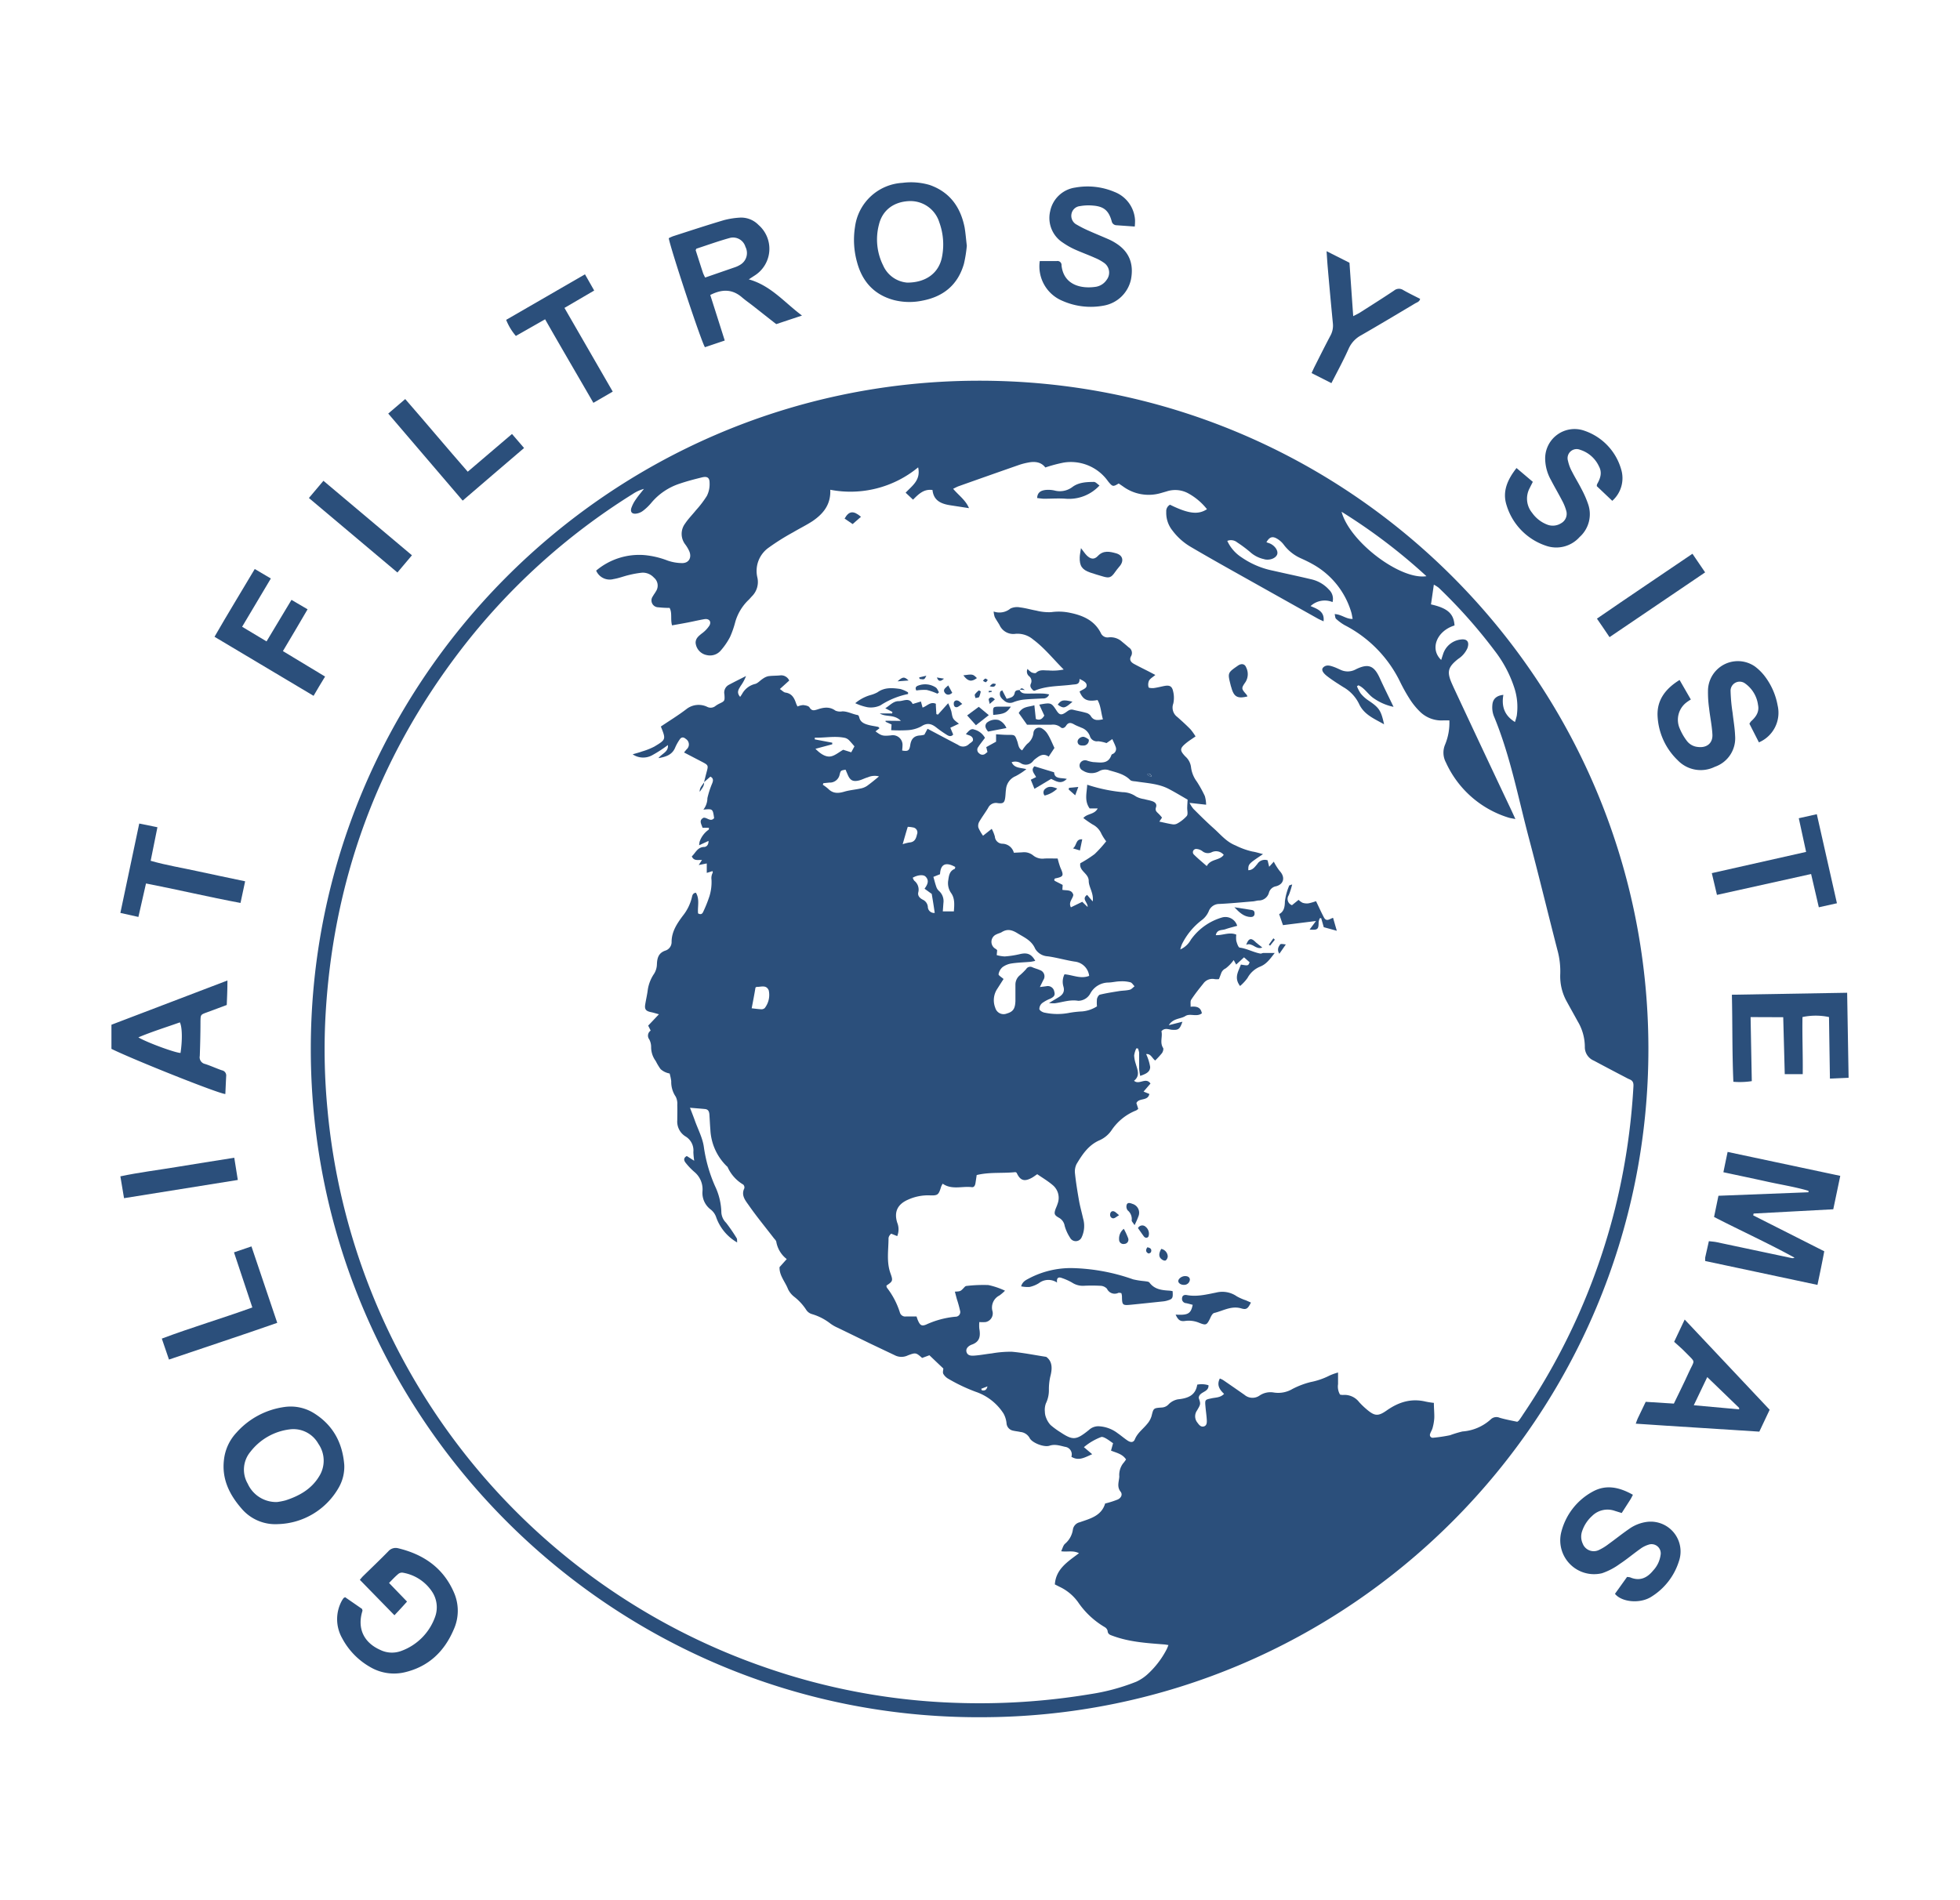 <svg id="Capa_1" data-name="Capa 1" xmlns="http://www.w3.org/2000/svg" viewBox="0 0 487.17 472.27"><defs><style>.cls-1{fill:#2b4f7b;}.cls-2{fill:none;}</style></defs><path class="cls-1" d="M451.74,319.44l-27.9-5.94a6.31,6.31,0,0,1,0-.88c.28-1.28.58-2.55.91-4.05.7.09,1.33.12,1.94.25l18.6,3.94a1.09,1.09,0,0,0,.75-.09c-6.51-3.59-13.27-6.65-20-10.12.36-1.73.7-3.41,1.09-5.27l22.38-.87,0-.36c-3.41-1-6.92-1.54-10.39-2.31s-7-1.5-10.76-2.31c.34-1.66.67-3.25,1.05-5.05l28,5.95c-.58,2.77-1.13,5.42-1.74,8.31l-19.8,1.06-.1.45,17.66,8.93C452.93,313.79,452.37,316.46,451.74,319.44Z"/><path class="cls-1" d="M186.11,69.45c5.51,1.55,8.8,5.69,13.23,9l-6.4,2.13c-2-1.55-3.89-3.06-5.82-4.57-.9-.7-1.84-1.35-2.7-2.09-2.4-2.07-4.95-2.08-7.88-.58,1.18,3.7,2.37,7.43,3.6,11.32l-4.92,1.66c-.81-1.07-8.44-24.09-9-27.1a8.72,8.72,0,0,1,1.07-.49c4.21-1.36,8.41-2.74,12.65-4a20,20,0,0,1,3.87-.62,6,6,0,0,1,4.72,1.81,7.86,7.86,0,0,1-.88,12.53ZM175.27,69l7.52-2.6a6.34,6.34,0,0,0,1.28-.63,3.37,3.37,0,0,0,1.21-4.41,3.2,3.2,0,0,0-3.82-2.22c-2.81.77-5.55,1.76-8.32,2.67-.08,0-.12.19-.23.38.6,1.87,1.21,3.79,1.84,5.71A11,11,0,0,0,175.27,69Z"/><path class="cls-1" d="M96.7,393.54l4.47,4.63c-1,1.13-2,2.21-3.13,3.4l-8.6-8.81c.34-.39.55-.67.8-.91,2.1-2.06,4.23-4.08,6.28-6.18a2.42,2.42,0,0,1,2.43-.76c6.29,1.51,11.18,4.84,13.84,10.91a11.28,11.28,0,0,1,0,9.26c-2.34,5.51-6.26,9.27-12.2,10.67a11.67,11.67,0,0,1-8.52-1.27,17.89,17.89,0,0,1-7.05-7.25,9.58,9.58,0,0,1-.12-9.15,6,6,0,0,1,.48-.75c.07-.09.2-.13.4-.25L90,400c.05.25.12.38.09.47-1.34,4.28.26,7.84,4.37,9.69a6.62,6.62,0,0,0,5.25.29,14,14,0,0,0,8.45-8.52,7,7,0,0,0-.86-6.36A10.91,10.91,0,0,0,100.2,391a1.44,1.44,0,0,0-1.14.25C98.26,391.9,97.54,392.69,96.7,393.54Z"/><path class="cls-1" d="M240.31,61.11a33.22,33.22,0,0,1-.71,4.44c-1.49,5.24-5.09,8.21-10.38,9.2a15.68,15.68,0,0,1-6.95-.13c-4.91-1.28-7.91-4.54-9.22-9.35a20.62,20.62,0,0,1-.53-8.88A12.61,12.61,0,0,1,224.3,45.46a16.4,16.4,0,0,1,6.75.52c5,1.74,7.68,5.47,8.7,10.51C240,57.94,240.11,59.45,240.31,61.11ZM225.5,70.26c4.77,0,7.87-2.48,8.63-6.33a16.07,16.07,0,0,0-.66-8.66A7.5,7.5,0,0,0,225.91,50c-3.79.18-6.6,2.27-7.45,5.87a14.48,14.48,0,0,0,1.06,10.14A7.16,7.16,0,0,0,225.5,70.26Z"/><path class="cls-1" d="M85.57,364.2a10.45,10.45,0,0,1-1.33,5.55,17.91,17.91,0,0,1-15.13,9.16A11,11,0,0,1,60,375c-3-3.46-4.91-7.35-4.33-12.11a11.75,11.75,0,0,1,3.11-6.73,19.51,19.51,0,0,1,11.94-6.37A10.93,10.93,0,0,1,78,351.31C82.76,354.27,85.14,358.68,85.57,364.2Zm-16.72,9.22A16,16,0,0,0,71,373c3.38-1.1,6.39-2.79,8.29-5.91a7.31,7.31,0,0,0-.16-8.15,7.09,7.09,0,0,0-7.14-3.58,14.58,14.58,0,0,0-9.74,5.56,6.92,6.92,0,0,0-.68,7.93A7.75,7.75,0,0,0,68.85,373.42Z"/><path class="cls-1" d="M435.12,252.86c.1,5.44.2,10.63.3,15.92a19.32,19.32,0,0,1-4.58.16c-.32-7.22-.2-14.32-.37-21.64l28.65-.49c.12,7.1.24,14,.36,21.13l-4.64.21c-.08-5.25-.16-10.31-.23-15.3a15.77,15.77,0,0,0-6.59,0c-.09,4.64.12,9.34.06,14.19h-4.47c-.12-4.67-.25-9.36-.38-14.15Z"/><path class="cls-1" d="M258.44,64.9h4.24A1,1,0,0,1,263.85,66c.54,4.86,4.87,5.87,8.59,5.29a4,4,0,0,0,2.64-1.74,2.94,2.94,0,0,0-.59-4.15,11.45,11.45,0,0,0-2.35-1.3c-1.58-.71-3.22-1.3-4.79-2a18.43,18.43,0,0,1-3.13-1.75,7.29,7.29,0,0,1-3.2-7.81,7.41,7.41,0,0,1,6.25-5.91A17.17,17.17,0,0,1,277,47.71a8,8,0,0,1,5.12,7,13.1,13.1,0,0,1-.07,1.61L277.54,56A1.23,1.23,0,0,1,276.32,55c-.74-2.65-1.95-3.68-4.65-3.89a11.88,11.88,0,0,0-3.21.13,2.38,2.38,0,0,0-2.13,1.92,2.47,2.47,0,0,0,1.33,2.71,27.62,27.62,0,0,0,2.87,1.46c1.69.76,3.41,1.45,5.11,2.2a13.18,13.18,0,0,1,1.73.94c3.25,2.06,4.5,5.07,3.74,9a8.41,8.41,0,0,1-6.67,6.49,17.39,17.39,0,0,1-10.37-1.17A9.28,9.28,0,0,1,258.44,64.9Z"/><path class="cls-1" d="M417.47,169.05l2.8,4.86a9.64,9.64,0,0,0-1.3.89,5.42,5.42,0,0,0-1.43,6.39,13.67,13.67,0,0,0,1.69,2.94A3.86,3.86,0,0,0,422,185.7c2.19.29,3.74-.9,3.63-3.09s-.59-4.38-.83-6.58a27.9,27.9,0,0,1-.26-4.65,7.43,7.43,0,0,1,11.64-5.7,12.6,12.6,0,0,1,2.74,2.81,16.88,16.88,0,0,1,2.92,6.89,8,8,0,0,1-4.65,9.18l-2.36-4.63a4.46,4.46,0,0,1,.38-.58c1.22-1.09,2.12-2.34,1.76-4.08a7.79,7.79,0,0,0-3.25-5.38,2.26,2.26,0,0,0-3.57,2,42.08,42.08,0,0,0,.5,5.34c.21,1.9.55,3.8.62,5.7a7.5,7.5,0,0,1-5.05,7.71A7.91,7.91,0,0,1,417,189a16.29,16.29,0,0,1-5-11C411.82,174,414,171.19,417.47,169.05Z"/><path class="cls-1" d="M376.94,116.36l4.05,3.43c-.28.57-.55,1.08-.8,1.6a5.52,5.52,0,0,0,.61,6.08,8.16,8.16,0,0,0,3.76,2.95,3.83,3.83,0,0,0,3.45-.33,2.67,2.67,0,0,0,1.3-3.07,11.83,11.83,0,0,0-1-2.49c-.9-1.75-1.91-3.45-2.82-5.21a11.11,11.11,0,0,1-1.42-4.95,7.31,7.31,0,0,1,9.76-7.28,14.27,14.27,0,0,1,9.1,9.53,7.53,7.53,0,0,1-2.19,7.89l-3.84-3.64a1.51,1.51,0,0,1,.05-.47c.8-1.4,1.34-2.85.5-4.42a7.7,7.7,0,0,0-4.71-4.16,2.25,2.25,0,0,0-3,2.77,9.82,9.82,0,0,0,1,2.67c.75,1.49,1.65,2.92,2.4,4.41a24.54,24.54,0,0,1,1.58,3.61,7.61,7.61,0,0,1-2.1,8.23,7.75,7.75,0,0,1-8.41,2.15,15.29,15.29,0,0,1-9.75-10.08C373.38,122.2,374.67,119.26,376.94,116.36Z"/><path class="cls-1" d="M405.87,371.62c-.26.49-.4.81-.59,1.11-.7,1.11-1.42,2.21-2.19,3.42l-1.71-.53a5.43,5.43,0,0,0-5.66,1.27,8.84,8.84,0,0,0-2.45,3.71,4.14,4.14,0,0,0,.12,3.15,2.93,2.93,0,0,0,4,1.61,13.12,13.12,0,0,0,2.44-1.5c1.7-1.22,3.33-2.54,5.06-3.73a9.86,9.86,0,0,1,4.45-1.77,7.42,7.42,0,0,1,7.95,9.83,16,16,0,0,1-6.81,8.76c-2.81,1.83-7.42,1.37-9.07-.71l3-4.19a3.81,3.81,0,0,1,.78.1c2.36,1,4.19.17,5.7-1.69a7,7,0,0,0,1.85-3.82,2.28,2.28,0,0,0-3-2.61,6.81,6.81,0,0,0-2.06,1.05c-1.71,1.21-3.32,2.58-5.06,3.72a16.42,16.42,0,0,1-4.42,2.32,8.41,8.41,0,0,1-10.19-10,15.85,15.85,0,0,1,7.85-10.28C399.17,369,402.49,369.71,405.87,371.62Z"/><path class="cls-1" d="M406.58,353.94c.22-.6.32-.94.47-1.26.63-1.35,1.28-2.69,2-4.17l7,.44c1.25-2.61,2.52-5.11,3.67-7.67,1.57-3.48,1.89-2.29-.91-5.21-.83-.86-1.75-1.62-2.69-2.48l2.62-5.54c7.13,7.57,14.1,15,21.12,22.43l-2.57,5.44C427.06,355.24,416.88,354.65,406.58,353.94Zm25.69-3.56,0-.37-7.92-7.65-3.35,7Z"/><path class="cls-1" d="M27.7,260.76v-6l28.83-11c0,2.16-.08,4-.17,6.09l-5,1.86c-1.49.55-1.49.55-1.53,2.18,0,2.87-.07,5.75-.17,8.62a1.69,1.69,0,0,0,1.29,2c1.43.45,2.79,1.1,4.2,1.58a1.3,1.3,0,0,1,1.07,1.42c-.08,1.49-.14,3-.21,4.47C54.57,272,33.08,263.42,27.7,260.76Zm6.69-2.86c2.18,1.3,9.23,3.87,10.48,3.87.48-3.19.43-6.39-.16-7.6C41.32,255.38,37.86,256.44,34.39,257.9Z"/><path class="cls-1" d="M72.45,149.13l4,2.35c-2,3.44-4,6.81-6.13,10.39L80.8,168.2c-1,1.58-1.85,3.09-2.86,4.79L53.32,158.31c3.26-5.68,6.63-11.16,10-16.85l4,2.36-7.14,12,6.07,3.64C68.33,156,70.33,152.66,72.45,149.13Z"/><path class="cls-1" d="M330.93,95.25,326,92.75c.31-.66.54-1.2.81-1.72,1.26-2.5,2.51-5,3.83-7.5a5.2,5.2,0,0,0,.66-3.09q-.68-7-1.28-13.93c-.11-1.22-.18-2.45-.29-4.06l5.69,2.87c.3,4.31.6,8.64.93,13.28.72-.38,1.24-.61,1.71-.91,2.82-1.8,5.66-3.59,8.44-5.45a1.91,1.91,0,0,1,2.29-.12c1.35.77,2.75,1.44,4.19,2.18-.15.74-.81.87-1.27,1.15-4.46,2.66-8.93,5.34-13.44,7.93a7,7,0,0,0-3,3.19C334,89.43,332.49,92.22,330.93,95.25Z"/><path class="cls-1" d="M147.69,72.23l-7.39,4.32,12,20.81-4.81,2.79c-4-6.93-8-13.74-12-20.77l-7.27,4.14a14.18,14.18,0,0,1-2.41-4l19.59-11.32Z"/><path class="cls-1" d="M60.93,219.1c-.41,1.92-.76,3.54-1.15,5.38-7.87-1.46-15.52-3.3-23.49-4.84-.63,2.76-1.24,5.46-1.89,8.32l-4.48-1c1.57-7.42,3.11-14.71,4.69-22.22l4.52.92L37.45,214c3.91,1.13,7.85,1.75,11.73,2.61S56.87,218.23,60.93,219.1Z"/><path class="cls-1" d="M447.1,203.42l4.48-1c1.66,7.39,3.29,14.64,5,22.14l-4.5,1c-.66-2.83-1.26-5.43-1.92-8.27l-23.4,5.19c-.42-1.78-.82-3.48-1.28-5.41l23.44-5.28C448.28,208.93,447.71,206.26,447.1,203.42Z"/><path class="cls-1" d="M115,124.46,96.5,102.82l4.22-3.61c5.24,6,10.24,12,15.54,18.06l11-9.38,3,3.49C125.18,115.75,120.15,120,115,124.46Z"/><path class="cls-1" d="M62.72,325.05c-1.54-4.61-3-9.07-4.56-13.7l4.34-1.48,6.41,19C60,332,51,334.93,42,338c-.6-1.76-1.16-3.38-1.78-5.21C47.64,330,55.17,327.78,62.72,325.05Z"/><path class="cls-1" d="M76.78,123.81l3.61-4.28,22,18.52-3.61,4.28Z"/><path class="cls-1" d="M58.23,287.83l.88,5.52-28.28,4.53-.91-5.43c4.72-1,9.38-1.56,14-2.33S53.24,288.63,58.23,287.83Z"/><path class="cls-1" d="M423.82,142.3l-23.76,16.1c-1.07-1.56-2-3-3.13-4.6,7.89-5.44,15.77-10.71,23.74-16.13C421.73,139.24,422.7,140.66,423.82,142.3Z"/><path class="cls-1" d="M243.59,426.92c-91.66.2-166.06-74.21-166.34-165.61S150.94,95.13,242.56,94.65C335,94.16,409.5,169,409.72,260.37,409.94,352,335.56,427,243.59,426.92ZM175,194.45l0,0c.2-.79.39-1.59.6-2.38.5-1.82.51-1.82-1.22-2.73l-4.36-2.27c.28-.34.46-.57.65-.78a1.61,1.61,0,0,0-.2-2.58c-.57-.51-1.11-.5-1.52.12a11.57,11.57,0,0,0-1.12,2c-.73,1.79-2.21,2.31-4.17,2.65.89-1.17,2.52-1.53,2.35-3.25a31.76,31.76,0,0,1-4,2.58,4.64,4.64,0,0,1-4.76-.28c.92-.27,1.65-.46,2.37-.72a17.05,17.05,0,0,0,3-1.19c2.94-1.76,2.92-1.8,1.64-5,2.09-1.41,4.29-2.75,6.33-4.31a4.91,4.91,0,0,1,5.21-.57,1.87,1.87,0,0,0,2-.2,6.71,6.71,0,0,1,.92-.57c1.43-.68,1.44-.68,1.34-2.33a2.17,2.17,0,0,1,1-2.33c1.44-.78,2.91-1.5,4.37-2.24a10.84,10.84,0,0,1-1.32,2.44c-.43.76-1.17,1.56-.14,2.74.22-.33.4-.58.54-.83a5,5,0,0,1,3.21-2.39c.68-.2,1.22-.87,1.86-1.27a3.83,3.83,0,0,1,1.37-.65c1-.14,1.92-.1,2.87-.19a2.2,2.2,0,0,1,2.35,1.27l-2.33,2.11c.55.36.94.82,1.39.88,1.66.24,2.22,1.42,2.67,2.77.08.22.2.42.32.69a4.47,4.47,0,0,1,1.41-.35c.55.06,1.34.19,1.57.57.56.93,1.14.78,2,.51,1.5-.51,3-.76,4.45.3a3,3,0,0,0,1.72.18c1.36,0,2.53.7,3.82.92.16,0,.33.35.38.56.26,1.19,1.21,1.59,2.2,1.87.8.23,1.64.32,2.46.5.13,0,.23.2.38.34l-1,.78c1.5,1.12,1.83,1.2,3.87,1a2.41,2.41,0,0,1,2.84,2.6c0,.4-.06.79-.08,1.17,1.41.24,1.79.06,2-1.31.22-1.54.93-2.38,2.52-2.44a5.79,5.79,0,0,0,1-.19l.79-1.47c2.61,1.38,5.09,2.71,7.58,4a2.06,2.06,0,0,0,2.64-.12c.37-.35,1-.65,1.06-1,.11-.72-.48-1.15-1.19-1.33-.16-.05-.32-.13-.57-.23.63-.64,1.19-1.51,2.1-1.12a4.25,4.25,0,0,1,2.65,2.06c-.61.82-1.18,1.51-1.66,2.26a1.1,1.1,0,0,0,.23,1.6,1.15,1.15,0,0,0,1.62,0l.43-.34-.3-1.22,2.44-1.35v-1.84c1.1.06,2.05.16,3,.14,1.69,0,1.69,0,2.27,1.6.28.78.26,1.78,1.22,2.26a11.2,11.2,0,0,1,1.23-1.6,3.89,3.89,0,0,0,1.58-2.87,1.41,1.41,0,0,1,2.08-1,4.09,4.09,0,0,1,1.47,1.48c.63,1,1.09,2.19,1.66,3.39l-1.43,2.15c-1.45-1-2.45-.08-3.49.7a4.68,4.68,0,0,0-.38.39,2.26,2.26,0,0,1-3,.59,2.6,2.6,0,0,0-2.34-.28c.71,1.54,2.18,1.3,3.66,1.72a17,17,0,0,1-2.65,1.73,3.88,3.88,0,0,0-2.41,3.31c-.1.59-.1,1.19-.17,1.79-.16,1.48-.46,1.8-1.91,1.61a2.13,2.13,0,0,0-2.36,1.19c-.7,1.17-1.53,2.26-2.21,3.44a2,2,0,0,0-.21,1.48,10.66,10.66,0,0,0,1.15,2l2.16-1.71a9,9,0,0,1,.78,1.92,1.91,1.91,0,0,0,1.9,1.78A3,3,0,0,1,252,212l2.08-.1a3.58,3.58,0,0,1,2.7.75,3.65,3.65,0,0,0,2.84.79c1.11-.05,2.23,0,3.27,0a20.68,20.68,0,0,0,.68,2.27c.9,2,.81,2.25-1.35,2.69-.07,0-.1.18-.16.28s.05.28.13.32c.62.33,1.25.63,1.94,1l-.07,1.22c1,.23,2.33-.16,2.72,1.26-.13,1-1.28,1.8-.6,3.09l2.82-1.37,1.33,1.28c.09-1.13-1.58-2-.12-3,.44.52.83,1,1.4,1.62.27-2.1-1-3.55-1-5.09,0-1.92-2.46-2.43-2.09-4.4a30.07,30.07,0,0,0,3.55-2.27,31.28,31.28,0,0,0,2.88-3.18,12.4,12.4,0,0,1-1.2-1.89,4.67,4.67,0,0,0-2.16-2.29,25.5,25.5,0,0,1-2.32-1.61c1-1.17,2.74-.82,3.57-2.38h-2c-1.37-1.91-.7-3.88-.61-5.9a40.42,40.42,0,0,0,8.77,1.85,6,6,0,0,1,3.36,1.07,5.72,5.72,0,0,0,2,.65c.69.2,1.41.3,2.08.54s1.17.7.89,1.51.16,1.12.6,1.55.63.69.9,1l-.67,1c1.19.25,2.22.51,3.26.67a1.85,1.85,0,0,0,1.21-.2,8.94,8.94,0,0,0,2.36-1.88c.34-.45.08-1.35.1-2.05s.06-1.18.1-2c-1.54-.88-3.11-1.84-4.74-2.69-2.5-1.29-5.3-1.4-8-1.82-.53-.08-1.22-.06-1.54-.38-1.43-1.45-3.31-1.84-5.14-2.38a3,3,0,0,0-2.54.17,3.91,3.91,0,0,1-4.11-.15,1.35,1.35,0,0,1-.71-1.68,1.4,1.4,0,0,1,1.8-.77,8,8,0,0,0,1.56.37c1.73.07,3.65.59,4.47-1.73a.5.5,0,0,1,.24-.26,1.36,1.36,0,0,0,.85-1.74c-.21-.64-.53-1.23-.86-2l-1.44,1a9.43,9.43,0,0,0-2.08-.46,1.81,1.81,0,0,1-2.06-1.3,3.46,3.46,0,0,0-2.11-2.07c-.6-.27-1.23-.49-1.79-.81-.78-.45-1.43-.58-2,.31-.31.51-.91.83-1.37.39a3,3,0,0,0-2.34-.62c-2,0-4,0-6,0l-2.07-2.92c1-1.67,2.42-1.47,3.89-1.92.13,1.25.25,2.34.36,3.4,1.1.46,1.64-.1,2.11-.84-.42-.92-.83-1.79-1.25-2.72,2.91-.54,3-.51,4.3,1.5.72,1.09,1.19,1.19,2.35.38.55-.38,1-.8,1.78-.6,1,.26,2.1.44,3.13.74a2.06,2.06,0,0,1,1.18.72c.72,1.29,1.76,1.18,3.08.91-.49-1.66-.5-3.34-1.34-4.79-2.57.46-3.62-.07-4.47-2.12.61-.41,1.59-.73,1.72-1.26.24-.91-.69-1.37-1.73-1.87.08,1.48-.95,1.31-1.82,1.42-3.13.42-6.35.24-9.34,1.51-.09,0-.23,0-.35-.07-.47-.47-.93-.94-.57-1.71a1.53,1.53,0,0,0-.41-1.79,1.49,1.49,0,0,1-.43-1.85,4.72,4.72,0,0,0,1,.86c.34.16,1,.28,1.13.1.93-.89,2-.55,3.07-.58a13.34,13.34,0,0,0,3.79-.23c-2.66-2.67-4.81-5.39-7.62-7.48a6,6,0,0,0-4.33-1.4,3.74,3.74,0,0,1-4-2.18c-.38-.67-.85-1.31-1.2-2a5.64,5.64,0,0,1-.26-1.36,4.29,4.29,0,0,0,4.17-.74,3.86,3.86,0,0,1,2.41-.28c1.37.16,2.7.56,4,.79a12.88,12.88,0,0,0,3.72.39,13.29,13.29,0,0,1,4.63.15c3.21.65,6.09,1.87,7.69,5a1.83,1.83,0,0,0,2,1.11,4.23,4.23,0,0,1,3.31,1.11c.56.45,1.11.92,1.65,1.39a1.6,1.6,0,0,1,.56,2.2c-.49.91,0,1.5.75,1.91,1.21.66,2.45,1.26,3.68,1.89l1.62.85c-.64.55-1.27.88-1.57,1.41a2.41,2.41,0,0,0-.11,1.66c0,.16.84.24,1.27.19.89-.11,1.76-.35,2.64-.52,1.23-.23,1.88,0,2.16,1.22a6.72,6.72,0,0,1,.07,3.15,2.89,2.89,0,0,0,1,3.34c1.13,1,2.23,2,3.28,3.07a14.25,14.25,0,0,1,1.25,1.76c-.9.63-1.66,1.1-2.34,1.66-1.6,1.32-1.62,1.81-.21,3.31a4.25,4.25,0,0,1,1.42,2.63,7.49,7.49,0,0,0,1.44,3.62,30.09,30.09,0,0,1,2,3.61,8.37,8.37,0,0,1,.32,2.15l-4.12-.46a7.93,7.93,0,0,0,.95,1.48c1.65,1.65,3.31,3.3,5.05,4.85s3.15,3.36,5.44,4.26a18.46,18.46,0,0,0,4.18,1.51c.83.12,1.64.39,2.64.64-3.66,2.46-3.66,2.46-3.66,4,1.13,0,1.66-.87,2.26-1.56a2.17,2.17,0,0,1,2.54-.9l.39,1.61,1.15-1.27a14.53,14.53,0,0,0,1.44,2.29c1.43,1.51,1.12,3.28-.85,3.82a2.23,2.23,0,0,0-1.78,1.54,2.61,2.61,0,0,1-2.51,2c-.48,0-.94.18-1.42.22-2.81.23-5.61.51-8.42.64a2.78,2.78,0,0,0-2.62,1.79,5.43,5.43,0,0,1-1.57,2.1,16.94,16.94,0,0,0-5.12,6.16,8,8,0,0,0-.39,1.26,5.59,5.59,0,0,0,2.64-2.44,14.4,14.4,0,0,1,7.75-5.51,3.05,3.05,0,0,1,3.75,2.08c-1,.28-2,.52-2.92.84s-2.07,0-2.4,1.48c1.77.07,3.39-.85,5.1-.13a5.74,5.74,0,0,0,0,1.55c.17.62.49,1.63.85,1.68,1.83.23,3.42,1.19,5.2,1.49.21,0,.46-.16.69-.16.86,0,1.73,0,2.81,0-1.13,1.44-2,2.74-3.62,3.39a6.24,6.24,0,0,0-3.14,2.82,11.18,11.18,0,0,1-1.85,2c-1.6-2.07-.38-3.67.2-5.33,1.82.31,1.82.31,2.17-.57L309.21,238c-.65.61-1.29,1.19-1.95,1.8l-.62-1.12a9.42,9.42,0,0,1-2,2.08,2.1,2.1,0,0,0-1.12,1.23c-.18.49-.37,1-.55,1.43a4.47,4.47,0,0,1-1.05,0,2.77,2.77,0,0,0-2.84,1.12c-1.05,1.3-2.1,2.62-3,4-.26.4-.11,1.07-.15,1.75,1.51-.16,2.53.12,2.8,1.63-1.28,1-2.94-.08-4.1.68s-3,.49-4.12,2.27l3.39-.86c-.66,1.91-1,2.12-2.66,2-.85-.09-1.75-.55-2.56.36.34,1.34-.46,2.8.42,4.17.17.27-.06,1-.31,1.31a21.57,21.57,0,0,1-1.66,1.8c-.82-.6-1.05-1.71-2.25-1.6a12.49,12.49,0,0,1,1,3.2c0,1.32-1.17,1.77-2.47,2.23a13.23,13.23,0,0,1-.27-1.79c0-1.32,0-2.64,0-4a4.18,4.18,0,0,0-.31-1.05h-.4a6.46,6.46,0,0,0-.53,1.76,7.81,7.81,0,0,0,.41,2.1c.4,1.45,1.15,2.92-.44,4.19,1.3,1.14,2.92-1,4.09.69l-1.72,2,1.44.59c-.39,1.87-2.59.88-3.22,2.27l.46,1.43a2.59,2.59,0,0,1-.53.4,13.18,13.18,0,0,0-6.16,5,7.08,7.08,0,0,1-2.84,2.37c-2.81,1.19-4.34,3.52-5.79,5.93a4.18,4.18,0,0,0-.4,2.41c.24,2.25.61,4.49,1,6.72.26,1.48.68,2.92,1,4.38a6.66,6.66,0,0,1-.35,4.73,1.6,1.6,0,0,1-2.89.08,10.59,10.59,0,0,1-1.33-2.93,2.81,2.81,0,0,0-1.49-2.05c-1.13-.65-1.18-1-.74-2.23a13.75,13.75,0,0,0,.57-1.51,4.12,4.12,0,0,0-1.36-4.38c-1.18-1-2.52-1.79-3.8-2.67-.51.34-.89.64-1.3.87-1.89,1.05-2.91.72-3.79-1.16,0-.09-.18-.14-.32-.23-3.15.35-6.41-.06-9.64.73-.11.75-.2,1.4-.3,2s-.33,1.12-1,1c-2.38-.27-4.88.73-7.15-.85a5.24,5.24,0,0,0-.38.73c-.63,2.06-.81,2.24-2.83,2.17a12,12,0,0,0-5.4,1.07c-2.57,1.12-3.54,3-2.69,5.71a4.46,4.46,0,0,1,0,3.35l-1.5-.61a2.88,2.88,0,0,0-.41.46,1.49,1.49,0,0,0-.25.67c0,2.92-.55,5.85.48,8.72.67,1.87.58,2-1,3.06a1.41,1.41,0,0,0,.11.51,19.69,19.69,0,0,1,3.23,6.17,1.37,1.37,0,0,0,1.52,1c.89,0,1.77,0,2.62,0,.16.46.24.75.36,1,.51,1.19.94,1.48,2.06,1a22.34,22.34,0,0,1,7.25-1.94,1.16,1.16,0,0,0,1.15-1.49,28.19,28.19,0,0,0-.81-2.92c-.16-.59-.31-1.19-.48-1.82,1.41-.08,1.41-.08,2.27-1,.15-.16.35-.39.55-.41a35.27,35.27,0,0,1,5.52-.23,19.12,19.12,0,0,1,4.12,1.4,10.63,10.63,0,0,1-1.39,1.19,3.36,3.36,0,0,0-1.71,3.95,2.2,2.2,0,0,1-1.73,2.66,11.37,11.37,0,0,1-1.56,0,10.61,10.61,0,0,0,0,1.6c.31,1.78.21,3.27-1.85,4-.71.25-1.63.92-1.31,1.89s1.35.9,2.17.83c1.37-.11,2.73-.38,4.09-.53a26.39,26.39,0,0,1,5-.41c2.79.24,5.55.81,8.54,1.27,1.6,1.17,1.51,3,1,4.93a14.55,14.55,0,0,0-.34,3.37,7.47,7.47,0,0,1-.75,3.28,4.62,4.62,0,0,0-.25,2.05,4.19,4.19,0,0,0,.33,1.56,5.38,5.38,0,0,0,1.09,1.76,19.17,19.17,0,0,0,2.46,1.8c3,2,3.88,1.95,6.7-.28.14-.12.29-.22.42-.34a3.41,3.41,0,0,1,2.64-.86,8.4,8.4,0,0,1,4.46,1.72c.84.58,1.61,1.26,2.46,1.82s1.5.45,1.81-.32c.65-1.58,2-2.52,3-3.75a5.34,5.34,0,0,0,1.14-2c.5-2,.44-2,2.58-2.15a2.45,2.45,0,0,0,1.68-.81,4.36,4.36,0,0,1,2.3-1.22c2.4-.25,4.37-.91,4.8-3.65a5.6,5.6,0,0,1,2.8.15c.11,1.82-2.32,1.52-2.43,3.15.5,1.5.53,1.51-.45,3.16a2.49,2.49,0,0,0,.14,3c.39.54.85,1.14,1.6.92s.75-1,.71-1.67c-.06-1.08-.23-2.15-.32-3.22-.16-1.78-.14-1.74,1.55-2.1,1-.22,2.16-.14,3.07-1.1-1.06-1-1.91-2.16-1.05-3.82a5.75,5.75,0,0,1,.82.39c1.77,1.21,3.54,2.44,5.3,3.67A3.06,3.06,0,0,0,313,347a4.81,4.81,0,0,1,3.59-.81,6.94,6.94,0,0,0,4.66-.88,20.68,20.68,0,0,1,4.49-1.71,17.82,17.82,0,0,0,4.72-1.62,14.2,14.2,0,0,1,2.12-.76c0,1.14,0,2,0,2.89a4,4,0,0,0,.49,2.6,3.15,3.15,0,0,0,.72.09,4.58,4.58,0,0,1,4,1.74,18.47,18.47,0,0,0,1.67,1.64c2.17,1.89,3,2.05,5.29.42,3-2.08,6.07-3,9.65-2.14a19.77,19.77,0,0,0,2,.31c0,1.44.14,2.6.1,3.76a11.78,11.78,0,0,1-.41,2.42c-.12.52-.46,1-.61,1.49a.7.7,0,0,0,.72,1,37.68,37.68,0,0,0,4.22-.63,27.59,27.59,0,0,1,3.07-.93,11.69,11.69,0,0,0,7.1-3.06,2,2,0,0,1,2.15-.35c1.48.43,3,.71,4.39,1,.24-.19.36-.24.42-.34.36-.48.71-1,1-1.46a161.31,161.31,0,0,0,22.89-51.24A164.47,164.47,0,0,0,406,270.09c.05-.83-.11-1.4-.91-1.73a9.65,9.65,0,0,1-1-.49q-4-2.08-7.94-4.19a3.63,3.63,0,0,1-2.23-3.41,12.37,12.37,0,0,0-1.76-6.33c-.89-1.63-1.8-3.24-2.69-4.87a12.88,12.88,0,0,1-1.66-6.9,19.91,19.91,0,0,0-.71-6c-2.36-9.16-4.58-18.35-7-27.49-2.74-10.28-4.69-20.8-8.81-30.69a6,6,0,0,1-.36-2.63c.08-1.56,1-2.43,2.74-2.61-.47,2.75.16,5.06,2.88,6.75a15.55,15.55,0,0,0,.45-1.56,15.32,15.32,0,0,0-.6-6.92,30.34,30.34,0,0,0-4.84-9.17,129.25,129.25,0,0,0-13.95-15.72,8.24,8.24,0,0,0-1.22-.78c-.26,1.81-.48,3.37-.71,4.91,4.16.93,5.67,2.32,5.85,5.24-4.4,1.35-6.22,5.83-3.31,8.57.16-.5.29-.93.44-1.36a5.24,5.24,0,0,1,4.42-3.72c1.6-.22,2.2.6,1.66,2.15a6.2,6.2,0,0,1-2.31,2.68c-2.58,2.06-2.85,3.21-1.52,6.2.17.38.34.77.52,1.15q7,15,14.06,29.91c.35.74.69,1.49,1.17,2.54-.78-.16-1.24-.21-1.66-.34a25.27,25.27,0,0,1-15.6-13.71,5.15,5.15,0,0,1-.21-4.47,14.22,14.22,0,0,0,1.06-6c-.56,0-1,0-1.49,0a7.63,7.63,0,0,1-5.88-2.23,17.8,17.8,0,0,1-2.47-3.06,42.76,42.76,0,0,1-2.45-4.39,31.15,31.15,0,0,0-13.74-14,11.71,11.71,0,0,1-2.14-1.58c-.23-.21-.21-.69-.34-1.17,1.68.05,2.85,1.27,4.47,1.2-.14-.68-.2-1.21-.36-1.71a20.23,20.23,0,0,0-9.56-11.89c-.93-.53-1.92-1-2.89-1.44a10.77,10.77,0,0,1-4.32-3.42,5.64,5.64,0,0,0-1.87-1.6c-1.05-.55-1.76-.2-2.43,1,.34.13.68.22,1,.37,1.21.6,2,1.84,1.65,2.7s-1.64,1.42-2.94,1.21c-.12,0-.23-.07-.35-.09a7.45,7.45,0,0,1-3.46-1.8,32.74,32.74,0,0,0-3.16-2.35,2.44,2.44,0,0,0-2.47-.38,9.64,9.64,0,0,0,3.5,4.06,21,21,0,0,0,7.88,3.35c3.15.72,6.31,1.38,9.45,2.13a8.41,8.41,0,0,1,4.44,2.58,3.13,3.13,0,0,1,.89,3.09,5.16,5.16,0,0,0-5.46,1c1.74.73,3.52,1.34,3.23,3.79-.56-.27-1-.44-1.41-.67q-10.81-6.06-21.63-12.13c-3.29-1.85-6.57-3.71-9.82-5.62a15.38,15.38,0,0,1-4.69-4.14,7,7,0,0,1-1.55-4.68,1.82,1.82,0,0,1,.93-1.75c4.58,2.25,7,2.55,9.19,1.11a15.29,15.29,0,0,0-4.46-3.83,6.77,6.77,0,0,0-5.54-.6l-1.38.4a10.79,10.79,0,0,1-9.56-1.68l-1-.68c-1.36.82-1.51.8-2.43-.28-.16-.18-.29-.38-.44-.57A11.31,11.31,0,0,0,264.4,115a36.34,36.34,0,0,0-4.58,1.22c-1-1.34-2.54-1.56-4.22-1.23a15.94,15.94,0,0,0-2.26.58q-7.54,2.63-15.07,5.31c-.42.15-.82.38-1.36.64,1.39,1.65,3.12,2.82,3.94,4.81l-4.63-.71c-2.27-.35-4.17-1.14-4.44-3.8-2.15-.3-3.44,1-4.84,2.4l-1.84-1.73c1.67-1.78,3.8-3.13,3.11-6.3a26.44,26.44,0,0,1-21.84,5.57c.17,3.71-1.78,6-4.4,7.79-1.52,1-3.22,1.82-4.81,2.77a57.32,57.32,0,0,0-6.07,3.81,7.08,7.08,0,0,0-2.84,7.45,5,5,0,0,1-1.34,4.65c-.33.35-.63.73-1,1.06a12.3,12.3,0,0,0-3.16,5.36,23.38,23.38,0,0,1-1.3,3.72,17,17,0,0,1-2.43,3.5,3.5,3.5,0,0,1-3.31,1,3.42,3.42,0,0,1-2.81-3.06c0-1.11.74-1.67,1.5-2.29a7.54,7.54,0,0,0,1.93-2c.55-1-.08-1.78-1.24-1.59-1.42.24-2.82.58-4.23.85s-2.54.46-3.82.69c-.44-1.55.09-3.06-.61-4.34a24.4,24.4,0,0,1-2.8-.15,1.71,1.71,0,0,1-1.35-2.75c.22-.42.53-.8.76-1.22a2.57,2.57,0,0,0-.51-3.41,3.74,3.74,0,0,0-2.89-1.23,23.84,23.84,0,0,0-3.34.59c-1.28.3-2.51.8-3.8,1a3.65,3.65,0,0,1-4.32-2.1A16.59,16.59,0,0,1,160.16,138a21.43,21.43,0,0,1,5.74,1.35,11.29,11.29,0,0,0,3.67.64c1.66,0,2.4-1.36,1.77-2.91a8.8,8.8,0,0,0-1-1.71,4.28,4.28,0,0,1-.06-5.2c.79-1.19,1.82-2.22,2.72-3.34a25.38,25.38,0,0,0,2.7-3.55,6.47,6.47,0,0,0,.67-3.25c0-1.33-.63-1.66-1.93-1.34-1.86.46-3.72.94-5.52,1.56a15.39,15.39,0,0,0-7.05,4.78,12.52,12.52,0,0,1-2.1,2,3.55,3.55,0,0,1-1.63.66c-1,.14-1.52-.37-1.22-1.37a8.32,8.32,0,0,1,1.14-2.19c.61-.91,1.33-1.73,2-2.59a9.43,9.43,0,0,0-2.83,1.3,161.61,161.61,0,0,0-42.77,38.82c-20.8,27.16-31.93,57.88-33.61,92a156.56,156.56,0,0,0,.54,22.08A162.46,162.46,0,0,0,190,414.46a160.11,160.11,0,0,0,47.48,8.88A167.59,167.59,0,0,0,271,421.18a51.61,51.61,0,0,0,11.41-3.08,11.1,11.1,0,0,0,2.68-1.74,22.12,22.12,0,0,0,4.83-6.21c.19-.34.31-.71.51-1.17-.46-.07-.75-.13-1-.15-4.35-.34-8.71-.6-12.88-2.15-.66-.24-1.19-.39-1.25-1.25a1.49,1.49,0,0,0-.71-.91,20.7,20.7,0,0,1-6.64-6.22,11.9,11.9,0,0,0-4.62-3.82l-1.14-.58c.27-3.87,3.23-5.66,6-7.76-1.53-.76-2.87-.25-4.43-.48.36-.73.51-1.51,1-1.9a5.71,5.71,0,0,0,1.92-3.53,2.21,2.21,0,0,1,1.7-1.78c2.53-.9,5.38-1.54,6.31-4.66,0-.1.17-.17,0,0a23.36,23.36,0,0,0,3.14-1c.75-.35,1.28-1.17.71-1.93-1-1.24-.4-2.53-.33-3.77a4.8,4.8,0,0,1,.92-3.25c.27-.29.49-.63.76-1-.9-1.38-2.37-1.64-3.74-2.2l.51-1.84c-.66-.45-1.22-.89-1.84-1.23-.34-.19-.85-.42-1.14-.3a14.81,14.81,0,0,0-4.27,2.51l2.06,1.75c-1.87.81-3.34,1.76-5.17.64a1.89,1.89,0,0,0-1.56-2.47c-1.25-.28-2.5-.74-3.88-.28s-4.36-.74-4.93-1.9A2.92,2.92,0,0,0,253.6,356c-.58-.14-1.18-.18-1.76-.32a2,2,0,0,1-1.66-1.85,6.29,6.29,0,0,0-.73-2.38,13.3,13.3,0,0,0-6.94-5.44,42.53,42.53,0,0,1-6.78-3.22,3.36,3.36,0,0,1-1.26-1.22c-.21-.39,0-1,0-1.35-1.21-1.14-2.32-2.2-3.46-3.29l-1.81.67c-1.53-1.34-1.59-1.37-3.54-.64a3.64,3.64,0,0,1-3,.09c-2.1-1-4.21-2-6.31-3q-4-1.95-8.07-3.93a9.69,9.69,0,0,1-1.86-1.05,13.7,13.7,0,0,0-4.6-2.37,2.5,2.5,0,0,1-1.39-1,13.34,13.34,0,0,0-3-3.29,5.3,5.3,0,0,1-1.56-1.92c-.71-1.84-2.2-3.4-2.11-5.47l1.79-2a6.93,6.93,0,0,1-2.6-4.31c-.06-.32-.38-.6-.6-.88-2.08-2.71-4.26-5.34-6.21-8.14-.82-1.18-2-2.49-1.14-4.24a1,1,0,0,0-.26-.95,9.6,9.6,0,0,1-3.91-4.4.55.55,0,0,0-.14-.12,13.58,13.58,0,0,1-4.12-9.08c-.1-1.25-.16-2.51-.24-3.77-.05-.71-.23-1.32-1.08-1.41-1.15-.11-2.31-.2-3.75-.32.46,1.19.87,2.22,1.24,3.27.77,2.13,1.88,4.22,2.2,6.43a36.84,36.84,0,0,0,2.79,9.79,16,16,0,0,1,1.57,6.59,3.94,3.94,0,0,0,1.18,2.52,41.61,41.61,0,0,1,2.62,3.82c.15.23.08.58.13,1.07a11.74,11.74,0,0,1-5.27-6.41,4.07,4.07,0,0,0-1.35-1.81,5.15,5.15,0,0,1-2-4.54,5.63,5.63,0,0,0-2-4.76,16.35,16.35,0,0,1-2.12-2.2c-.49-.58-.72-1.26.22-1.77l1.84,1.18a19.09,19.09,0,0,1-.21-2.16,4.05,4.05,0,0,0-2-3.92,4.34,4.34,0,0,1-2-4c0-1.26.05-2.52,0-3.78a3.91,3.91,0,0,0-.38-2.07,6.5,6.5,0,0,1-1.12-3.87,14,14,0,0,0-.4-1.9,4.49,4.49,0,0,1-2.25-1.09,14.25,14.25,0,0,1-1.2-2,5.82,5.82,0,0,1-1.15-3.52,4,4,0,0,0-.47-1.88,1.51,1.51,0,0,1,.36-2.17l-.62-1.24,2.67-2.82c-.81-.22-1.36-.41-1.93-.52-1.29-.26-1.67-.69-1.48-1.9s.47-2.35.62-3.53a9.61,9.61,0,0,1,1.6-4.14,4.67,4.67,0,0,0,.69-2.35c.06-1.57.41-2.8,2.07-3.38a2.22,2.22,0,0,0,1.58-2.19c0-2.55,1.4-4.62,2.8-6.49a11.65,11.65,0,0,0,2.24-4.56c.11-.5.22-1.07,1-1.16,1,1.63.37,3.48.54,5.14.76.42,1.1.06,1.33-.51a32.11,32.11,0,0,0,1.52-3.83,12,12,0,0,0,.49-4,2.92,2.92,0,0,1,.31-1.8c0-.08,0-.22-.07-.37l-1.42.44v-2.35l-2,.4.81-1.26c-1-.06-2,.32-2.53-.9.94-.84,1.38-2.29,3.07-2.34.58,0,1.13-.54,1.08-1.5l-2.32,1.08a6.37,6.37,0,0,1,.11-.87,6,6,0,0,1,2.25-3c.08-.06.05-.3.07-.48h-1.59c-.27-.92-1-1.83.25-2.49.9-.11,1.74,1.14,2.63.09-.34-2.33-.34-2.33-2.67-2.11a4.72,4.72,0,0,0,1-2.86,22.07,22.07,0,0,1,1.22-3.74c.26-.7.25-1.24-.48-1.6Zm83.46,50.94,1.58-.2a1.63,1.63,0,0,1,2,1.31c.26.89,0,1.29-1,1.79a8.92,8.92,0,0,0-2,1.09,1.94,1.94,0,0,0-.7,1.5c.11.4.87.83,1.38.89a15.22,15.22,0,0,0,5.71.1,24.41,24.41,0,0,1,3.55-.42,8.17,8.17,0,0,0,3.68-1.26,9.27,9.27,0,0,1,0-1.84c.09-.41.42-1,.74-1.07,1.56-.38,3.15-.62,4.74-.88.88-.14,1.8-.12,2.67-.34.44-.11.79-.56,1.19-.86-.36-.36-.66-.92-1.08-1a8.07,8.07,0,0,0-2.45-.23c-1,0-2,.28-3,.3A5.15,5.15,0,0,0,271,247a3.45,3.45,0,0,1-3,1.81c-2.07-.35-3.89.36-5.82.62a8.42,8.42,0,0,1-1.44-.08L263,248c1.08-.63,1.73-1.39,1.31-2.78a4.11,4.11,0,0,1,.28-3c2.05.15,4,1.23,6.13.39a4.05,4.05,0,0,0-3.62-3.55c-2.24-.35-4.44-1-6.69-1.31a3.87,3.87,0,0,1-3.11-1.88c-.89-2.07-2.66-2.78-4.36-3.83-1.39-.86-2.53-1.18-3.94-.31-.4.25-.9.33-1.32.56a2,2,0,0,0-.11,3.66,1.46,1.46,0,0,1,.28.31l-.11,1.19a8.58,8.58,0,0,0,2,.33,23.17,23.17,0,0,0,3.69-.56c1.86-.46,2.93-.08,3.89,1.66a11.57,11.57,0,0,1-1.2.24c-1.55.13-3.12.17-4.66.4a5.1,5.1,0,0,0-2.26.91,3,3,0,0,0-1,1.77c-.05.29.74.73,1.24,1.19-.5.78-1,1.57-1.52,2.38a5.13,5.13,0,0,0-.53,4.81,2.14,2.14,0,0,0,2.87,1.39c1.53-.44,2.06-1.17,2.13-3.11,0-1.37,0-2.75,0-4.13a3,3,0,0,1,1.16-2.32,16.34,16.34,0,0,0,1.51-1.49,1.18,1.18,0,0,1,1.56-.44c.59.27,1.25.41,1.84.69a1.63,1.63,0,0,1,.85,2.5C259.1,244.11,258.86,244.59,258.47,245.39Zm75-118.14c2.06,7.53,14.68,17,21.09,16A141.35,141.35,0,0,0,333.49,127.25Zm-99.84,90.1L232,218c.26.91.45,1.7.72,2.46a2.32,2.32,0,0,0,.63,1,3.4,3.4,0,0,1,1.14,3.06c-.05.7-.1,1.4-.15,2.06h2.75c.12-1.64.27-3.2-.67-4.54a4.27,4.27,0,0,1-.72-3.23c.16-1.12.31-2.27,1.58-2.79.11,0,.11-.32.16-.48C235.07,214.22,233.77,214.81,233.65,217.35Zm-23.45-26c-1.22.21-1.2.21-1.47,1.21a2.48,2.48,0,0,1-2.56,2l-1.49.15-.13.39a12.3,12.3,0,0,1,1.33,1c1.16,1.19,2.45,1.18,4,.72,1.3-.39,2.69-.49,4-.78a4.38,4.38,0,0,0,1.63-.64c1-.72,2-1.54,3-2.38a4.19,4.19,0,0,0-2.78.23c-.75.2-1.44.6-2.19.78-1.5.36-2.21,0-2.82-1.46Zm-7.48-5.19c1.23,1.26,2.44,2,3.56,1.92s2.15-1,3.33-1.68l2,.63.8-1.48c-.45-.52-.84-1-1.3-1.47a2.28,2.28,0,0,0-1-.62c-2.53-.56-5,0-7.56-.06l0,.42,4.34.82,0,.4Zm28.86,36.05-1.75-1.27c.79-1.07,1.2-2.06.26-3-.54-.57-2-.43-3.19.27a2.52,2.52,0,0,0,.38.75,2.79,2.79,0,0,1,1,2.86c-.22.9.4,1.48,1.11,1.85a2.17,2.17,0,0,1,1.26,1.78,1.54,1.54,0,0,0,1.71,1.51C232.11,225.36,231.87,223.91,231.58,222.18Zm-44.74,28.46c.84.09,1.65.21,2.47.25a1.28,1.28,0,0,0,.8-.3,5.34,5.34,0,0,0,1-4.39c-.62-1.48-1.9-.84-3-.88-.09,0-.2.11-.3.17C187.51,247.16,187.19,248.84,186.84,250.64Zm117.35-38.15a2.49,2.49,0,0,0-3-.64,2.15,2.15,0,0,1-2.34-.3,2.81,2.81,0,0,0-1.45-.52.81.81,0,0,0-.6,1.41c1,1,2.09,1.88,3.18,2.85C300.94,213.45,303.17,214,304.19,212.49Zm-79.82-2.63a10,10,0,0,1,1.7-.44c1.33-.09,1.66-1,1.88-2a1.25,1.25,0,0,0-1-1.74,7.41,7.41,0,0,0-1.29-.15C225.2,206.94,224.83,208.25,224.37,209.86Zm19.54,135.38.19.4c.49,0,1.07.19,1.37-1ZM286.08,193.1l.14-.19c-.12-.17-.21-.4-.38-.48a1.77,1.77,0,0,0-.66-.06l-.06.26Z"/><path class="cls-1" d="M286.08,193.1l-1-.47.06-.26a1.77,1.77,0,0,1,.66.06c.17.08.26.31.38.48Z"/><path class="cls-1" d="M291.46,321c.12,1.68,0,1.94-1.21,2.3a5.31,5.31,0,0,1-1.05.23c-2.67.28-5.35.57-8,.83-2.22.22-2.3.14-2.33-2.11a3.8,3.8,0,0,0-.14-.74,1.74,1.74,0,0,0-.71-.11,2.1,2.1,0,0,1-2.87-1,2.34,2.34,0,0,0-1.69-.74,40.65,40.65,0,0,0-4.13,0,4.83,4.83,0,0,1-2.87-.8,14.11,14.11,0,0,0-2.44-1.1c-.85-.34-1.45-.2-1.28,1.1a3.86,3.86,0,0,0-4.52.15,7.26,7.26,0,0,1-2.31.94,8.24,8.24,0,0,1-2.1-.15c.37-1.26,1.26-1.59,2-2a22.32,22.32,0,0,1,10.72-2.54,48.71,48.71,0,0,1,15.11,2.8,19.27,19.27,0,0,0,2.77.44c.45.08,1.09.08,1.3.37,1.27,1.71,3.09,1.89,5,2A5,5,0,0,1,291.46,321Z"/><path class="cls-1" d="M346.37,175.73a13.35,13.35,0,0,1-4.87-2.09c-1.43-.92-2.27-2.58-3.86-3.27l-.36.25a9.44,9.44,0,0,0,.91,1.76,8.63,8.63,0,0,0,1.83,1.69c2.77,1.86,3.23,2.48,4,6-2.47-1.41-5-2.39-6.24-5.12a9.64,9.64,0,0,0-3.88-4.12c-1.36-.86-2.73-1.72-4-2.7s-1.49-1.72-1-2.2c.75-.74,1.66-.46,2.51-.17.62.21,1.21.5,1.81.77a4.14,4.14,0,0,0,3.78-.13c3.09-1.51,4.51-.95,5.93,2.13C344,170.89,345.18,173.24,346.37,175.73Z"/><path class="cls-1" d="M223.93,179.22c-1.72-1.73-3.69-.87-5.26-1.85h3.08l.06-.38-1.77-.91c1.15-.69,2-1.8,3.38-1.77,1.15,0,2.6-1,3.43.71l2.05-.62.41,1.51c1.13-.37,1.92-1.55,3.3-.95,0,.82.09,1.7.13,2.58l.39.12,2.54-2.83a12.87,12.87,0,0,1,.81,2.09c.33,1.81.3,1.82,1.87,3l-2.14,1,.71,1.69c-.49.6-1.06.41-1.57.09a30.21,30.21,0,0,1-2.5-1.74c-1.22-1-2.34-1.39-3.87-.37a8.1,8.1,0,0,1-3.41.94,36.31,36.31,0,0,1-4.06,0l.09-1.42-1.48-.67,0-.26Z"/><path class="cls-1" d="M296.45,324.39c-.62-.16-1.12-.31-1.64-.41a1.07,1.07,0,0,1-1-1.26c.07-.72.62-.85,1.19-.75,2.48.46,4.85-.14,7.26-.62a6.3,6.3,0,0,1,5.15.93,13.07,13.07,0,0,0,2.28,1l1.24.55c-.76,1.48-1.1,1.84-2.37,1.46-2.49-.74-4.56.6-6.77,1.13-.43.11-.79.83-1,1.33-.84,1.69-1,1.8-2.71,1.12a6.64,6.64,0,0,0-3.5-.47c-1.25.18-1.76-.24-2.37-1.57C295.26,327,296,326.63,296.45,324.39Z"/><path class="cls-1" d="M318.89,230l-.95-2.74c1.18-.62,1.41-1.73,1.43-3.17a14.91,14.91,0,0,1,1.06-3.9c0-.1.29-.13.75-.32a20,20,0,0,1-.85,2.69,1.64,1.64,0,0,0,.8,2.48l1.64-1.33a3.8,3.8,0,0,0,1,.73,3.35,3.35,0,0,0,1.47.14,13.88,13.88,0,0,0,1.87-.54c.72,1.5,1.29,2.77,1.94,4s1.41.41,2.29.14l.93,3.22-3.24-.89-.64-2.24-.34,0a3.55,3.55,0,0,0-.3,1c0,1.76-.21,2-2.24,1.83l1.59-2.13Z"/><path class="cls-1" d="M268.68,136.27c.68.87,1,1.37,1.41,1.79,1,1,1.9,1.11,2.8.15,1.37-1.46,3-1.07,4.46-.67,1.82.48,2.09,2,.82,3.38-.39.44-.74.93-1.09,1.41-.88,1.24-1.38,1.45-2.89,1-1.09-.3-2.17-.65-3.24-1-2-.7-2.64-1.64-2.58-3.76C268.39,137.94,268.53,137.31,268.68,136.27Z"/><path class="cls-1" d="M273.29,120.7a10.32,10.32,0,0,1-8.38,3.29c-1.78-.14-3.58,0-5.37,0-.57,0-1.14-.11-1.75-.17.07-1.51,1.06-1.86,2-2a7.14,7.14,0,0,1,2.3.12,5.17,5.17,0,0,0,4.4-.82c1.55-1.19,3.44-1.29,5.29-1.31C272.27,119.73,272.72,120.31,273.29,120.7Z"/><path class="cls-1" d="M225.71,172.54a19.78,19.78,0,0,0-6.89,2.83,5.63,5.63,0,0,1-3.24.45,13.35,13.35,0,0,1-3-1,10.22,10.22,0,0,1,3.72-2,8,8,0,0,0,1.81-.71c1.77-1.28,3.73-1.1,5.68-.82a7.83,7.83,0,0,1,1.91.84Z"/><path class="cls-1" d="M310.07,173.14c-2.48.61-3.37.11-4-2.18-.07-.23-.15-.45-.2-.69-.75-3-.75-3,1.83-4.79.85-.59,1.71-.47,2.05.47a3.71,3.71,0,0,1-.15,3.58c-1.1,1.59-1.11,1.65.23,3.16A3.13,3.13,0,0,1,310.07,173.14Z"/><path class="cls-1" d="M257.11,190.51,262,192c.1,1.76,1.78,1.31,3.17,1.64-1.46,1.49-2.74.54-3.9,0l-4.15,2.47-.91-2.26,1.32-.66C257.13,192.34,256.09,191.48,257.11,190.51Z"/><path class="cls-1" d="M253.42,171.49c.41,1,1.3.93,2.13.94,1.25,0,2.5-.05,3.76,0a10,10,0,0,1,1.46.21,1.53,1.53,0,0,1-1.6,1c-1.61.1-3.22.13-4.82.3a10.15,10.15,0,0,0-2.53.66,2.16,2.16,0,0,1-2.3-.48c-.68-.55-1.22-1.17-.91-2.13,0-.13.26-.2.5-.38.36.71.71,1.37,1.1,2.12.89-.27,1.79-.35,2-1.47.14-.71.74-.67,1.27-.72Z"/><path class="cls-1" d="M240.39,177.86l2.89-2.14,2.49,2.07-3.2,2.51Z"/><path class="cls-1" d="M250.15,181l-4.56.88c-.51-.67-1-1.37-.32-2.19a3.35,3.35,0,0,1,2.95-.68A3.66,3.66,0,0,1,250.15,181Z"/><path class="cls-1" d="M282,304.58c-.43-.68-.71-.92-.71-1.16a2.79,2.79,0,0,0-1-2.51,1.56,1.56,0,0,1-.23-1.44c.26-.62.93-.36,1.43-.17a2.3,2.3,0,0,1,1.51,3A20.87,20.87,0,0,1,282,304.58Z"/><path class="cls-1" d="M233,172.46a14.66,14.66,0,0,0-2.65-.93,12.54,12.54,0,0,0-2.59.13c-.35-.62-.11-1,.4-1.19a4.83,4.83,0,0,1,4.43.44c.37.25.54.79.8,1.2Z"/><path class="cls-1" d="M246.87,177.74c-.11-2.06-.11-2.06,1.71-2.06h2.68C250.18,177.25,249.66,177.49,246.87,177.74Z"/><path class="cls-1" d="M214,128.48l-2.07,1.81-2-1.36C211,127,212.14,126.88,214,128.48Z"/><path class="cls-1" d="M306.81,225.55c1.64.26,3,.48,4.3.68.61.09.76.48.72,1s-.46.78-1,.75C309.18,227.91,308.09,226.89,306.81,225.55Z"/><path class="cls-1" d="M279.33,305.5a18.34,18.34,0,0,1,1.07,2.31,1.05,1.05,0,0,1-.92,1.44,1.08,1.08,0,0,1-1.32-1.08A3.08,3.08,0,0,1,279.33,305.5Z"/><path class="cls-1" d="M270.63,183.88a1.31,1.31,0,0,1-1.33,1.47c-.59,0-1.26,0-1.44-.77s.78-1.51,1.55-1.39A3.33,3.33,0,0,1,270.63,183.88Z"/><path class="cls-1" d="M282.85,305.32a1.2,1.2,0,0,1,1.9-.33,2.19,2.19,0,0,1,.72,2.39c-.25.45-.8.46-1.16,0C283.82,306.72,283.37,306.05,282.85,305.32Z"/><path class="cls-1" d="M295.75,318.09a1.4,1.4,0,0,1-1.38,1.34c-.78.05-1.5-.4-1.5-.94s.76-1.17,1.54-1.23S295.71,317.51,295.75,318.09Z"/><path class="cls-1" d="M266.57,174.45c-1.93,1.7-2.2,1.75-3.67.74C263.78,174,264.24,173.9,266.57,174.45Z"/><path class="cls-1" d="M288.64,310.49a2,2,0,0,1,1.61,1.86,1.38,1.38,0,0,1-.5,1c-.16.13-.68,0-.94-.23C288,312.57,287.94,311.69,288.64,310.49Z"/><path class="cls-1" d="M262.79,196.05a6.73,6.73,0,0,1-3.14,1.73,1.15,1.15,0,0,1,.25-1.74C260.77,195.34,261.72,195.63,262.79,196.05Z"/><path class="cls-1" d="M313.75,235.56c-1.58.69-2.5-1.38-4-.66.56-1.56,1.13-1.75,2-1C312.3,234.48,313,234.93,313.75,235.56Z"/><path class="cls-1" d="M239.45,167.89c2.35-.32,2.35-.32,3.37.69C241.48,169.58,240.57,169.43,239.45,167.89Z"/><path class="cls-1" d="M269,208.66c-.19.93-.37,1.77-.58,2.78l-1.73-.53C267.7,210.23,267.28,208.54,269,208.66Z"/><path class="cls-1" d="M235.69,170.4l1,1.84c-.67.61-1.38.63-1.85,0C234.24,171.41,235.06,171,235.69,170.4Z"/><path class="cls-1" d="M267.25,197.72l-1.63-1.44.1-.42,2.3-.22Z"/><path class="cls-1" d="M319.6,234.8,318,237.1a1.65,1.65,0,0,1,0-2C318.25,234.61,318.27,234.62,319.6,234.8Z"/><path class="cls-1" d="M278.15,302.11c-.67.39-1,.75-1.4.78s-.87-.35-.83-.94.38-.95.93-.81C277.23,301.24,277.53,301.63,278.15,302.11Z"/><path class="cls-1" d="M239.18,175c-.61.39-1,.76-1.33.81-.58.08-.81-.37-.78-.92a.71.71,0,0,1,1-.7C238.38,174.24,238.64,174.57,239.18,175Z"/><path class="cls-1" d="M243.77,171.89a6,6,0,0,1-.4,1.38c-.12.2-.6.19-.91.28-.06-.31-.26-.71-.14-.92a4.54,4.54,0,0,1,1-1Z"/><path class="cls-1" d="M223.09,169.39c1.29-1.17,1.69-1.21,2.74-.21Z"/><path class="cls-1" d="M285.18,310.09c.82.13,1.16.52.9,1.21-.06.17-.53.39-.67.31C284.79,311.28,284.7,310.77,285.18,310.09Z"/><path class="cls-1" d="M228.47,168.4l1.78-.41c-.49,1-.49,1-1.68.8Z"/><path class="cls-1" d="M247.28,173.88,246,175c-.11-.61-.35-1.11-.21-1.28C246.24,173.19,246.75,173.28,247.28,173.88Z"/><path class="cls-1" d="M232.87,168.43l1.76.29C233.7,169.56,233.23,169.4,232.87,168.43Z"/><path class="cls-1" d="M246,170.61c.72-.74.72-.74,1.53-.56C247.3,170.87,246.79,170.83,246,170.61Z"/><path class="cls-1" d="M316.87,233.62l-1.18,1.48-.32-.24,1.14-1.59Z"/><path class="cls-1" d="M175,194.45c.09,1-.6,1.66-1.08,2.41-.08-1,.61-1.64,1.12-2.36Z"/><path class="cls-1" d="M245.54,169.06c-.25.26-.41.56-.54.55a2,2,0,0,1-.68-.38c.18-.18.34-.43.56-.51S245.24,168.9,245.54,169.06Z"/><path class="cls-1" d="M253.48,171.54c.35-.75.81-.31,1.24,0l-1.3-.09Z"/><path class="cls-1" d="M245.77,171.76c.24,0,.48,0,.71,0a1.17,1.17,0,0,1,0,.26c-.24.05-.49.08-.73.11Z"/><rect class="cls-2" width="487.17" height="472.27"/></svg>
